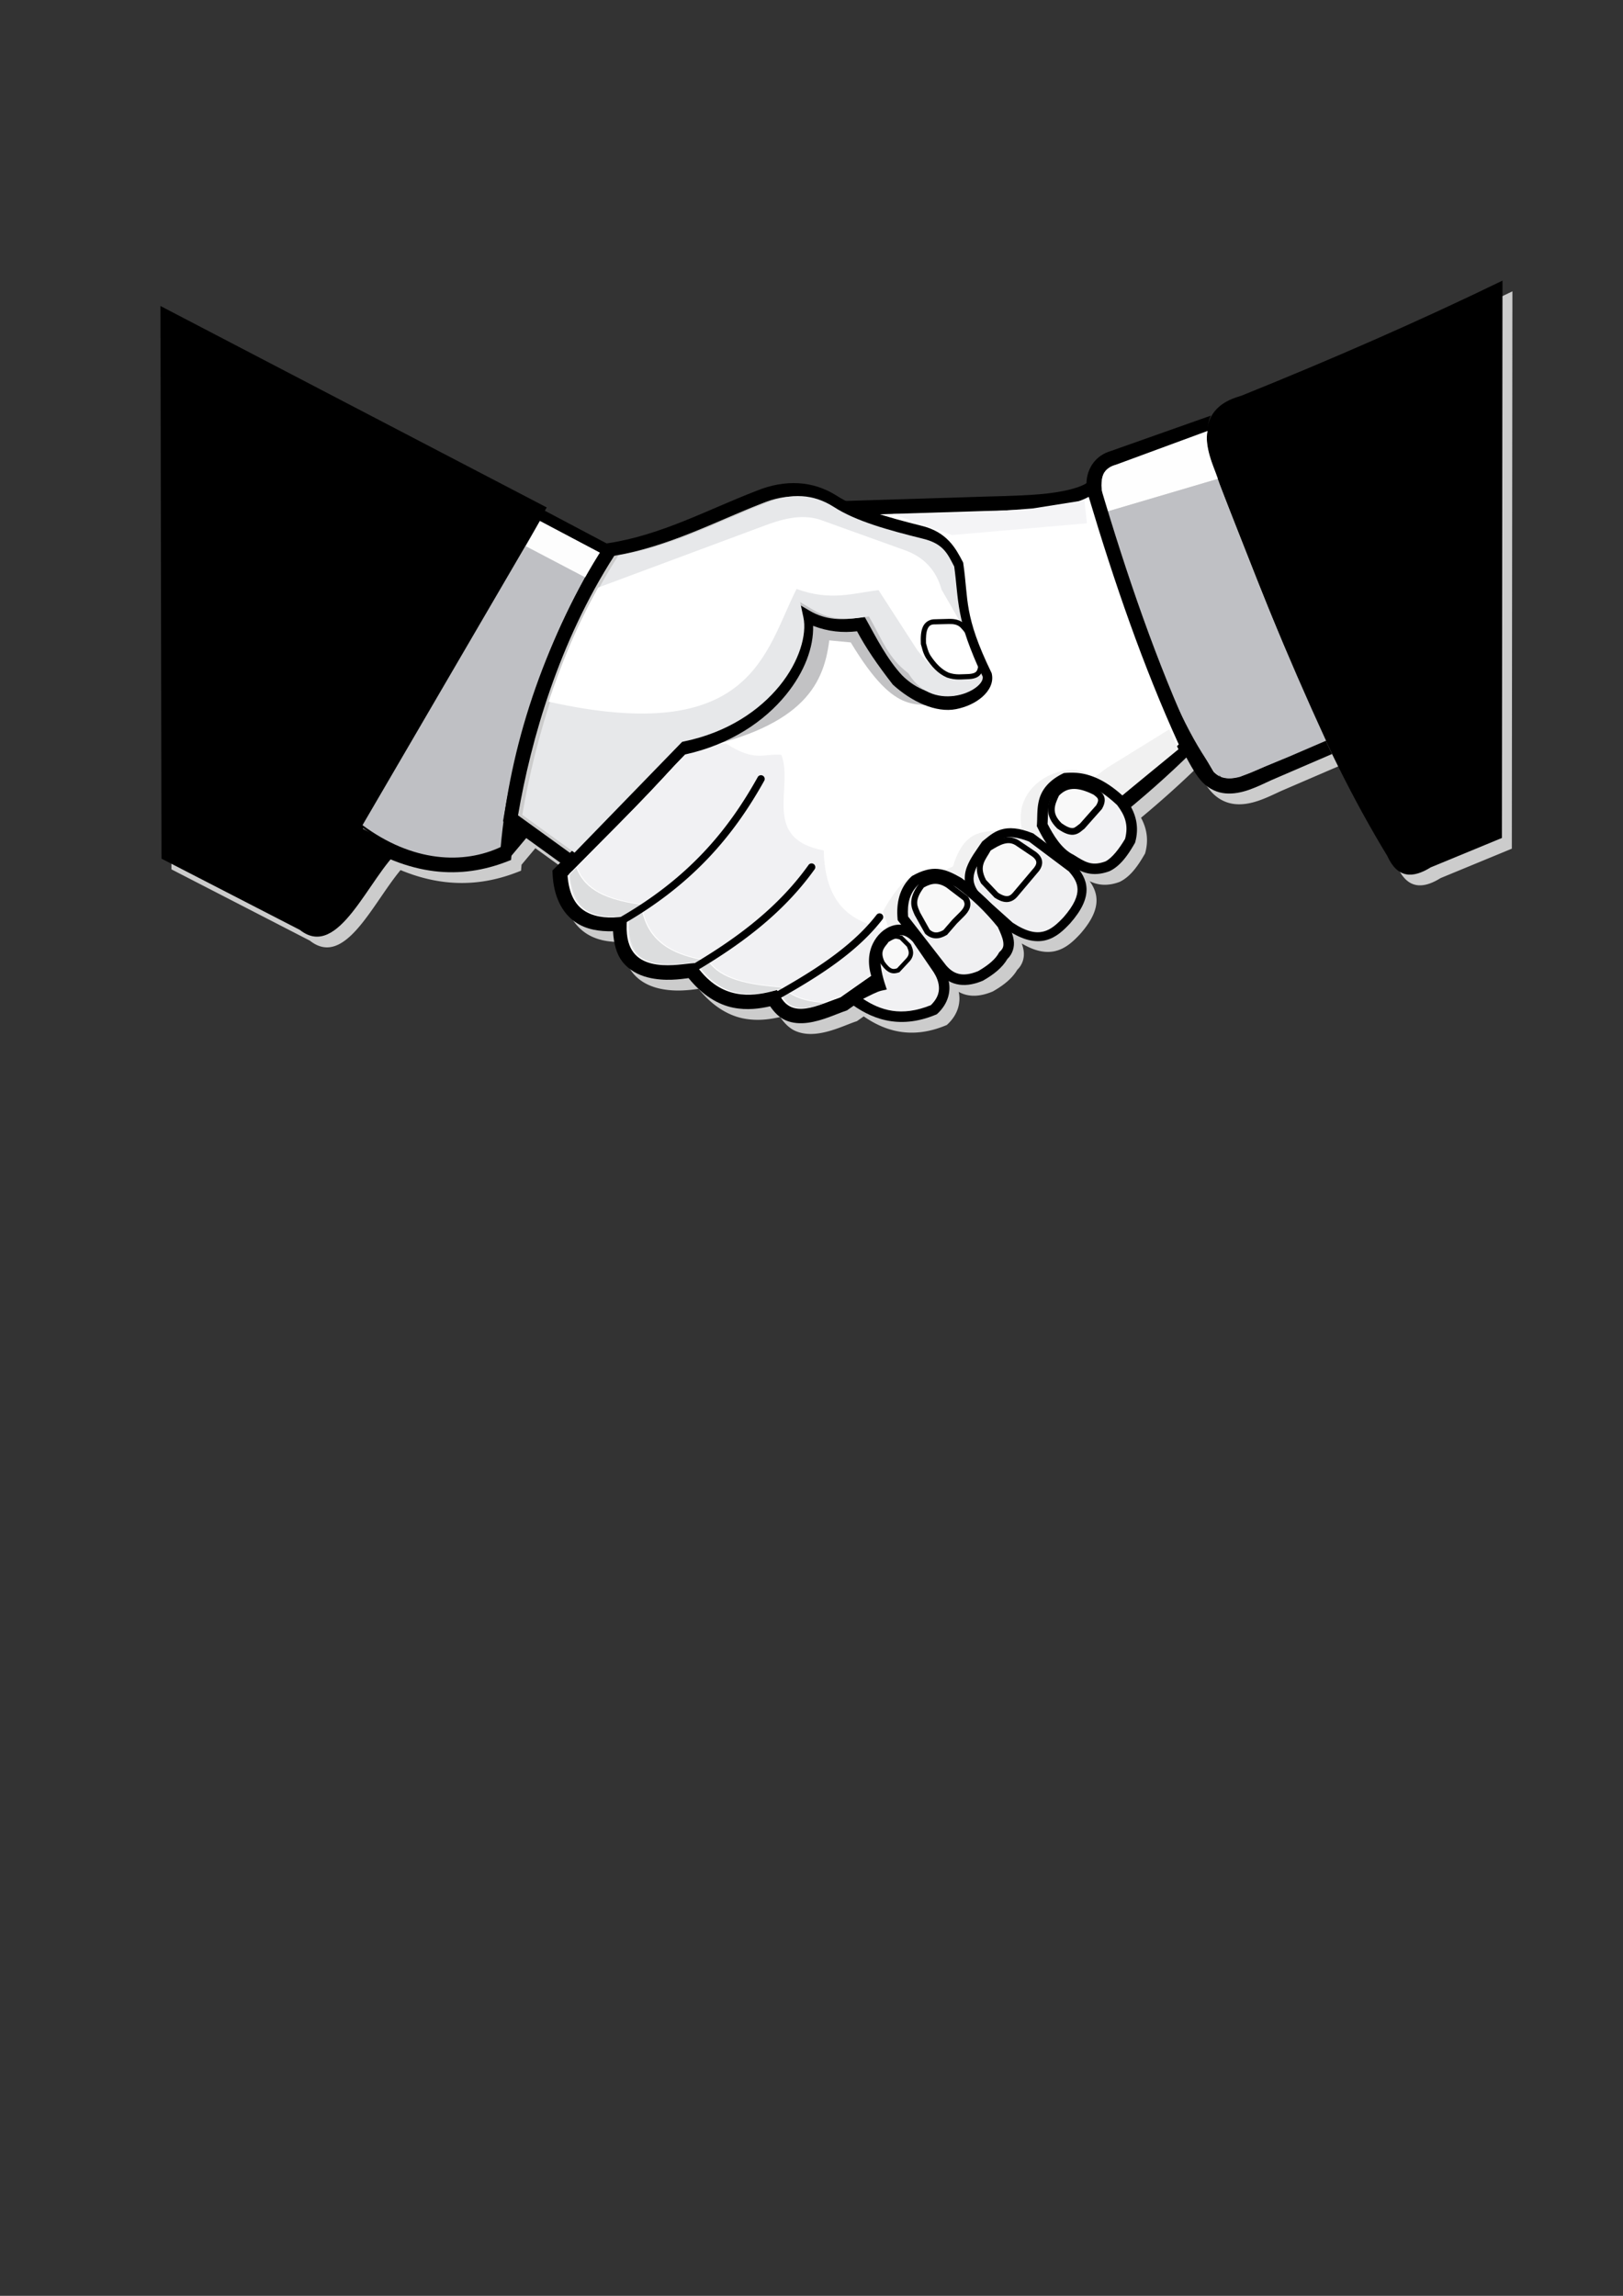 <?xml version="1.0" encoding="UTF-8"?>
<svg width="210mm" height="297mm" version="1.1" viewBox="0 0 210 297" xmlns="http://www.w3.org/2000/svg">
<rect x="0" y="0" width="210" height="297" fill="#333333" stroke="none"/>
<path d="m195.69 37.686c-10.801 5.248-22.119 10.186-33.81 14.9-2.594 0.708-3.8 2.038-4.244 3.562 0.068-0.361 0.166-0.697 0.326-0.994l-13.002 4.598 0.08-0.025c-1.962 0.559-2.99 2.141-3.154 3.781-0.013 0.129-0.021 0.259-0.026 0.389-1.02 0.67-3.348 1.204-6.094 1.433-2.994 0.249-6.481 0.259-9.517 0.381l-15.529 0.479c-0.409-0.21-0.792-0.425-1.137-0.65l-2e-3 -2e-3 -4e-3 -2e-3c-1.532-0.975-3.195-1.523-4.949-1.633-1.749-0.109-3.591 0.218-5.482 0.989-3e-3 1e-3 -7e-3 3e-3 -0.01 4e-3 -2e-3 8.2e-4 -4e-3 5.5e-4 -6e-3 2e-3 -6.399 2.482-12.258 5.689-19.078 6.748l-0.277 0.043-7.992-4.231 0.246-0.429-49.979-26.058 0.134 71.494 17.907 9.221c4.513 3.573 8.067-4.727 11.735-9.127 5.595 2.328 10.577 2.027 15.075 0.281l0.516-0.201 0.045-0.551c6e-3 -0.075 0.013-0.149 0.02-0.224l1.788-2.134 4.507 3.258c-0.24 0.243-0.484 0.486-0.723 0.728l-0.285 0.289 0.018 0.406c0.131 2.988 1.246 5.075 2.924 6.25 1.423 0.996 3.159 1.242 4.898 1.197 0.089 1.609 0.456 2.959 1.185 3.906 0.876 1.138 2.099 1.757 3.307 2.066 2.194 0.561 4.359 0.213 5.285 0.094 1.799 2.233 3.841 3.438 5.782 3.826 1.821 0.364 3.446 0.117 4.773-0.18 0.557 0.819 1.212 1.466 1.972 1.799 0.95 0.416 1.957 0.455 2.908 0.328 1.902-0.254 3.707-1.145 4.922-1.549l0.131-0.043 0.114-0.08c0.257-0.182 0.512-0.359 0.769-0.54 2.595 1.804 6.088 3.06 10.64 1.158l0.113-0.047 0.09-0.084c1.418-1.329 1.69-2.873 1.476-4.054-9e-3 -0.05-0.023-0.096-0.033-0.145 0.312 0.173 0.649 0.308 1.012 0.393 0.975 0.23 2.093 0.1 3.36-0.428l0.039-0.015 0.037-0.022c1.405-0.799 2.496-1.693 3.135-2.787 0.722-0.696 0.942-1.621 0.824-2.438-0.048-0.33-0.135-0.65-0.244-0.961 1.727 1.026 3.162 1.272 4.375 0.971 1.337-0.332 2.307-1.261 3.175-2.191l0.012-0.012c1.517-1.726 2.135-3.153 2.109-4.423-0.02-0.937-0.393-1.721-0.888-2.404 0.227 0.108 0.464 0.205 0.721 0.283 0.849 0.257 1.89 0.277 3.116-0.176l0.027-0.01 8e-3 -4e-3c1.468-0.69 2.478-2.25 3.274-3.633l2e-3 -2e-3 0.025-0.047 0.015-0.052a0.502 0.502 0 0 1 0-2e-3c0.491-1.777 0.157-3.279-0.54-4.562 2.473-2.059 4.86-4.182 7.151-6.403 0.732 1.344 1.364 2.47 2.13 3.241 0.86 0.866 1.909 1.312 2.948 1.399 2.058 0.171 4.007-0.824 5.853-1.682l5e-3 -3e-3 7.914-3.41c-0.118-0.257-0.24-0.509-0.36-0.765 2.286 4.759 4.749 9.407 7.514 13.954 1.324 2.925 3.311 2.897 5.613 1.47l9.211-3.802zm-38.255 20.424c0.045 0.916 0.252 1.836 0.507 2.684-0.296-0.874-0.519-1.765-0.507-2.684zm-12.977 4.053c-0.228 0.233-0.386 0.507-0.489 0.814 0.094-0.329 0.243-0.595 0.489-0.814zm14.388 1.173c0.041 0.112 0.08 0.22 0.114 0.318-0.038-0.101-0.077-0.201-0.115-0.302l-14.196 4.184c-1.3e-4 -3.6e-4 -4.2e-4 -6.7e-4 -5.3e-4 -1e-3zm-14.982 1.576c2e-3 0.016 4e-3 0.032 6e-3 0.049-4e-4 -1e-3 -6.4e-4 -3e-3 -1e-3 -4e-3 -2e-3 -0.015-3e-3 -0.03-5e-3 -0.044zm15.808 0.622c2.055 5.21 4.033 10.296 6.035 15.253-2.083-5.038-4.087-10.12-6.035-15.253zm-2.239 34.211c0.348 0.519 0.702 1.02 1.065 1.497 0.561 0.565 1.084 0.772 1.717 0.824 0.065 5e-3 0.134 4e-3 0.201 5e-3 -0.134 6e-3 -0.265 6e-3 -0.39-4e-3 -0.633-0.053-1.156-0.26-1.717-0.824-0.297-0.492-0.588-0.992-0.876-1.498zm7.027 1.014c-0.773 0.352-1.523 0.676-2.22 0.914zm-116.12 7.647c0.638 0.463 1.277 0.883 1.914 1.26l-2.018-1.078zm3.692 2.21c2.863 1.365 5.668 1.919 8.261 1.837-2.249 0.096-4.62-0.27-7.179-1.259l5.3e-4 -5.2e-4zm13.761 0.615c-3e-3 0.029-6e-3 0.058-8e-3 0.087-0.622 0.226-1.249 0.422-1.884 0.587 0.654-0.183 1.286-0.409 1.892-0.674z" fill="#ccc"/>
<g transform="translate(-10.29 -60.664)">
<path d="m204.62 169.07-9.211 3.802c-2.301 1.427-4.288 1.455-5.613-1.47-9.024-14.838-14.84-30.74-21.716-48.109-0.555-2.067-4.728-9.371 2.806-11.426 11.691-4.714 23.009-9.652 33.81-14.9z"/>
<path d="m166.97 114.43-13.002 4.598 0.08-0.025c-1.962 0.559-2.99 2.141-3.154 3.781-0.164 1.64 0.273 3.388 0.74 5.061l0.018 0.064 0.025 0.061c2.554 9.85 6.764 20.315 11.914 30.325 0.824 1.514 1.495 2.766 2.332 3.609 0.86 0.866 1.909 1.312 2.947 1.398 2.077 0.173 4.043-0.842 5.904-1.705l-0.051 0.023 7.919-3.413c-0.274-0.596-0.553-1.191-0.837-1.776l-7.832 3.372-0.025 0.012c-1.872 0.869-3.648 1.633-4.914 1.527-0.633-0.053-1.156-0.26-1.717-0.824-6.054-10.02-10.251-23.019-13.791-33.203-4e-4 -1e-3 3.9e-4 -2e-3 0-4e-3 -0.451-1.614-0.79-3.21-0.678-4.33 0.112-1.121 0.41-1.712 1.736-2.09l0.041-0.01 11.878-4.347c0.074-0.785 0.149-1.518 0.466-2.105z" color="#000000" color-rendering="auto" dominant-baseline="auto" image-rendering="auto" shape-rendering="auto" solid-color="#000000" style="font-feature-settings:normal;font-variant-alternates:normal;font-variant-caps:normal;font-variant-ligatures:normal;font-variant-numeric:normal;font-variant-position:normal;isolation:auto;mix-blend-mode:normal;shape-padding:0;text-decoration-color:#000000;text-decoration-line:none;text-decoration-style:solid;text-indent:0;text-orientation:mixed;text-transform:none;white-space:normal"/>
<path d="m153.4 126.89 14.476-4.282c-0.674-1.984-1.791-4.007-1.336-6.197l-11.866 4.371c-2.626 0.707-1.891 3.394-1.274 6.109z" fill="#fefefe"/>
<path d="m167.85 122.63-14.444 4.256c3.823 10.472 7.83 25.396 14.098 33.633 0.561 0.565 1.084 0.772 1.717 0.824 0.448 0.037 0.962-0.038 1.52-0.185l6.288-2.589 4.837-2.083c-5.097-11.097-9.692-22.339-14.016-33.858z" fill="#bfc0c4"/>
</g>
<g transform="translate(43.017 -83.695)" shape-rendering="auto">
<path d="m98.902 145.04-1.098 0.98c-0.845 0.755-3.348 1.368-6.342 1.617-2.994 0.249-6.481 0.259-9.518 0.381l-18.482 0.57-18.326 30.262c-4.527 5.425-10.643 11.345-16.389 17.172l-0.285 0.289 0.018 0.406c0.131 2.988 1.246 5.075 2.924 6.25 1.423 0.996 3.159 1.241 4.898 1.197 0.089 1.609 0.457 2.959 1.185 3.906 0.876 1.138 2.099 1.758 3.307 2.066 2.194 0.561 4.359 0.213 5.285 0.094 1.799 2.233 3.841 3.438 5.781 3.826 1.821 0.364 3.446 0.117 4.773-0.18 0.557 0.819 1.212 1.466 1.973 1.799 0.95 0.416 1.957 0.455 2.908 0.328 1.902-0.254 3.707-1.145 4.922-1.549l0.131-0.043 0.113-0.08c16.613-11.759 32.094-21.045 44.59-33.408l0.465-0.461-0.273-0.592c-4.843-10.517-8.699-21.805-12.143-33.422z" color="#000000" color-rendering="auto" dominant-baseline="auto" image-rendering="auto" solid-color="#000000" style="font-feature-settings:normal;font-variant-alternates:normal;font-variant-caps:normal;font-variant-ligatures:normal;font-variant-numeric:normal;font-variant-position:normal;isolation:auto;mix-blend-mode:normal;shape-padding:0;text-decoration-color:#000000;text-decoration-line:none;text-decoration-style:solid;text-indent:0;text-orientation:mixed;text-transform:none;white-space:normal"/>
<path d="m97.853 147.97c3.313 11.082 7.029 21.881 11.65 32.027-12.176 11.91-27.339 21.099-43.775 32.725-1.404 0.478-3.037 1.24-4.459 1.43-0.73 0.097-1.371 0.05-1.914-0.188-0.543-0.238-1.039-0.662-1.49-1.535l-0.34-0.656-0.717 0.182c-1.283 0.325-2.91 0.604-4.582 0.27-1.672-0.334-3.42-1.244-5.074-3.518l-0.311-0.428-0.529 0.049c-1.013 0.093-3.198 0.475-5.057 0-0.929-0.238-1.721-0.658-2.289-1.397-0.568-0.738-0.961-1.846-0.896-3.633l0.039-1.066-1.062 0.104c-1.763 0.174-3.401-0.08-4.572-0.9-1.105-0.774-1.87-2.141-2.055-4.453 5.638-5.707 11.644-11.53 16.184-16.977l0.045-0.055 17.885-29.533 17.484-0.537h4e-3c2.982-0.12 6.488-0.13 9.596-0.389 2.52-0.21 4.612-0.65 6.236-1.522z" color="#000000" color-rendering="auto" dominant-baseline="auto" fill="#fff" image-rendering="auto" solid-color="#000000" style="font-feature-settings:normal;font-variant-alternates:normal;font-variant-caps:normal;font-variant-ligatures:normal;font-variant-numeric:normal;font-variant-position:normal;isolation:auto;mix-blend-mode:normal;shape-padding:0;text-decoration-color:#000000;text-decoration-line:none;text-decoration-style:solid;text-indent:0;text-orientation:mixed;text-transform:none;white-space:normal"/>
<path d="m31.54 195.95c-0.312 0.314-0.629 0.63-0.938 0.944 0.184 2.312 0.948 3.679 2.053 4.453 1.172 0.82 2.81 1.074 4.572 0.9l1.062-0.103-0.039 1.067c-0.065 1.787 0.328 2.894 0.897 3.632 0.568 0.738 1.359 1.159 2.289 1.397 1.859 0.475 4.046 0.093 5.059 0l0.528-0.049 0.312 0.428c1.654 2.273 3.4 3.183 5.073 3.518 1.672 0.334 3.299 0.055 4.582-0.27l0.717-0.181 0.34 0.656c0.452 0.873 0.949 1.298 1.492 1.535 0.543 0.238 1.182 0.284 1.912 0.187 0.725-0.097 1.505-0.343 2.282-0.624-1.809-0.142-3.625-0.319-5.716-2.014-4.102-0.312-7.787-0.98-9.421-3.408-4.402-0.706-7.997-2.334-8.686-7.283-5.456-0.742-7.449-2.44-8.367-4.784z" color="#000000" color-rendering="auto" dominant-baseline="auto" fill="#c0c1c3" image-rendering="auto" opacity=".548" solid-color="#000000" style="font-feature-settings:normal;font-variant-alternates:normal;font-variant-caps:normal;font-variant-ligatures:normal;font-variant-numeric:normal;font-variant-position:normal;isolation:auto;mix-blend-mode:normal;shape-padding:0;text-decoration-color:#000000;text-decoration-line:none;text-decoration-style:solid;text-indent:0;text-orientation:mixed;text-transform:none;white-space:normal"/>
<path d="m46.768 179.82c-4.535 5.434-10.523 11.241-16.147 16.933 0.184 2.312 0.95 3.679 2.055 4.453-1.056-0.784-1.783-2.137-1.962-4.385 0.31-0.314 0.627-0.63 0.938-0.944 0.919 2.345 2.911 4.043 8.367 4.784 0.689 4.949 4.284 6.578 8.686 7.283 1.634 2.427 5.319 3.096 9.421 3.408 2.005 1.625 3.756 1.854 5.491 1.995 0.791-0.282 1.583-0.605 2.312-0.854 3.347-2.367 6.623-4.617 9.85-6.826l-5.86-2.232c-3.601-1.121-6.226-3.636-6.35-9.723-8.131-1.516-3.848-8.168-5.49-12.369-2.193-0.216-3.384 0.999-7.144-1.455zm-8.367 22.251-0.093 9e-3 -0.037 0.99c-0.065 1.787 0.328 2.894 0.897 3.633 0.222 0.288 0.479 0.527 0.763 0.726-0.248-0.186-0.475-0.402-0.672-0.659-0.568-0.738-0.961-1.846-0.897-3.632zm8.733 6.047-0.039 4e-3 0.259 0.357c0.736 1.011 1.49 1.752 2.248 2.293-0.727-0.535-1.449-1.255-2.155-2.225zm10.684 3.494-0.05 0.012 0.299 0.576c0.34 0.658 0.706 1.06 1.097 1.321-0.357-0.261-0.693-0.648-1.007-1.253z" color="#000000" color-rendering="auto" dominant-baseline="auto" fill="#f1f1f3" image-rendering="auto" solid-color="#000000" style="font-feature-settings:normal;font-variant-alternates:normal;font-variant-caps:normal;font-variant-ligatures:normal;font-variant-numeric:normal;font-variant-position:normal;isolation:auto;mix-blend-mode:normal;shape-padding:0;text-decoration-color:#000000;text-decoration-line:none;text-decoration-style:solid;text-indent:0;text-orientation:mixed;text-transform:none;white-space:normal"/>
<path d="m55.443 183.98a0.483 0.483 0 0 0-0.422 0.254c-3.775 6.773-8.911 13.138-18.338 18.43a0.483 0.483 0 1 0 0.473 0.842c9.585-5.38 14.875-11.927 18.707-18.801a0.483 0.483 0 0 0-0.42-0.725z" color="#000000" color-rendering="auto" dominant-baseline="auto" image-rendering="auto" solid-color="#000000" style="font-feature-settings:normal;font-variant-alternates:normal;font-variant-caps:normal;font-variant-ligatures:normal;font-variant-numeric:normal;font-variant-position:normal;isolation:auto;mix-blend-mode:normal;shape-padding:0;text-decoration-color:#000000;text-decoration-line:none;text-decoration-style:solid;text-indent:0;text-orientation:mixed;text-transform:none;white-space:normal"/>
<path d="m61.997 195.39a0.483 0.483 0 0 0-0.4 0.207c-4.192 5.864-9.919 9.94-16.125 13.52a0.483 0.483 0 1 0 0.482 0.836c6.258-3.609 12.117-7.765 16.428-13.795a0.483 0.483 0 0 0-0.385-0.768z" color="#000000" color-rendering="auto" dominant-baseline="auto" image-rendering="auto" solid-color="#000000" style="font-feature-settings:normal;font-variant-alternates:normal;font-variant-caps:normal;font-variant-ligatures:normal;font-variant-numeric:normal;font-variant-position:normal;isolation:auto;mix-blend-mode:normal;shape-padding:0;text-decoration-color:#000000;text-decoration-line:none;text-decoration-style:solid;text-indent:0;text-orientation:mixed;text-transform:none;white-space:normal"/>
<path d="m70.759 201.85a0.483 0.483 0 0 0-0.357 0.191c-3.372 4.365-8.642 7.559-14.166 10.631a0.483 0.483 0 1 0 0.469 0.844c5.544-3.082 10.932-6.317 14.461-10.885a0.483 0.483 0 0 0-0.406-0.781z" color="#000000" color-rendering="auto" dominant-baseline="auto" image-rendering="auto" solid-color="#000000" style="font-feature-settings:normal;font-variant-alternates:normal;font-variant-caps:normal;font-variant-ligatures:normal;font-variant-numeric:normal;font-variant-position:normal;isolation:auto;mix-blend-mode:normal;shape-padding:0;text-decoration-color:#000000;text-decoration-line:none;text-decoration-style:solid;text-indent:0;text-orientation:mixed;text-transform:none;white-space:normal"/>
</g>
<path d="m152.48 96.931-35.52 29.17-2.712-8.202c4.063-7.332 5.954-4.057 9.062-5.821 1.94-6.46 5.829-3.729 8.864-5.027-1.213-6.852 7.919-9.126 9.052-6.194l1.928-1.479 8.136-5.027z" fill="#f1f1f1"/>
<path d="m139.2 99.976c-0.542-0.037-1.031-0.012-1.467 0.025l-0.078 8e-3 -0.074 0.035c-1.851 0.896-2.734 2.081-3.086 3.262-0.36 1.209-0.248 2.379-0.334 3.451l-0.01 0.119 0.055 0.109c0.732 1.459 1.906 3.724 4.023 4.769a0.502 0.502 0 0 1 0.043 0.025c0.655 0.407 1.307 0.855 2.144 1.109 0.849 0.257 1.889 0.277 3.115-0.176l0.027-0.01 8e-3 -4e-3c1.468-0.69 2.478-2.25 3.273-3.633l2e-3 -2e-3 0.025-0.047 0.016-0.053a0.502 0.502 0 0 1 0-2e-3c0.643-2.33-0.128-4.189-1.281-5.699l-6e-3 -0.01-0.019-0.023-0.027-0.027-6e-3 -4e-3c-2.609-2.458-4.718-3.115-6.344-3.225z" color="#000000" color-rendering="auto" dominant-baseline="auto" image-rendering="auto" shape-rendering="auto" solid-color="#000000" style="font-feature-settings:normal;font-variant-alternates:normal;font-variant-caps:normal;font-variant-ligatures:normal;font-variant-numeric:normal;font-variant-position:normal;isolation:auto;mix-blend-mode:normal;shape-padding:0;text-decoration-color:#000000;text-decoration-line:none;text-decoration-style:solid;text-indent:0;text-orientation:mixed;text-transform:none;white-space:normal"/>
<path d="m138.03 101.38c1.603-0.132 3.399-0.144 6.514 2.764 0.99 1.307 1.508 2.536 1.031 4.375-0.731 1.241-1.691 2.501-2.555 2.926-0.971 0.349-1.609 0.327-2.205 0.146-0.607-0.184-1.198-0.572-1.898-1.004l-0.039-0.023-0.039-0.019c-1.494-0.734-2.576-2.56-3.291-3.957 0.064-1.08 0.02-2.086 0.258-2.885 0.25-0.839 0.775-1.577 2.225-2.322z" color="#000000" color-rendering="auto" dominant-baseline="auto" fill="#f2f2f4" image-rendering="auto" shape-rendering="auto" solid-color="#000000" style="font-feature-settings:normal;font-variant-alternates:normal;font-variant-caps:normal;font-variant-ligatures:normal;font-variant-numeric:normal;font-variant-position:normal;isolation:auto;mix-blend-mode:normal;shape-padding:0;text-decoration-color:#000000;text-decoration-line:none;text-decoration-style:solid;text-indent:0;text-orientation:mixed;text-transform:none;white-space:normal"/>
<path d="m139.02 101.2c-0.963-0.012-1.908 0.349-2.686 1.184l-0.045 0.049-0.027 0.06c-0.315 0.659-0.642 1.367-0.658 2.168-0.016 0.8 0.316 1.657 1.166 2.49l0.023 0.023 0.027 0.019c0.975 0.696 1.683 0.896 2.268 0.762 0.584-0.134 0.907-0.526 1.176-0.711l0.043-0.029 2.262-2.551 0.023-0.039c0.371-0.64 0.437-1.208 0.242-1.647-0.195-0.438-0.554-0.672-0.822-0.877l-0.031-0.025-0.035-0.018c-0.985-0.499-1.962-0.848-2.926-0.859z" color="#000000" color-rendering="auto" dominant-baseline="auto" image-rendering="auto" shape-rendering="auto" solid-color="#000000" style="font-feature-settings:normal;font-variant-alternates:normal;font-variant-caps:normal;font-variant-ligatures:normal;font-variant-numeric:normal;font-variant-position:normal;isolation:auto;mix-blend-mode:normal;shape-padding:0;text-decoration-color:#000000;text-decoration-line:none;text-decoration-style:solid;text-indent:0;text-orientation:mixed;text-transform:none;white-space:normal"/>
<path d="m139.01 102.06c0.745 9e-3 1.6 0.299 2.508 0.754 0.257 0.199 0.461 0.368 0.525 0.512 0.066 0.149 0.078 0.359-0.197 0.844l-2.111 2.383c-0.365 0.259-0.593 0.498-0.84 0.555-0.254 0.058-0.693-0.012-1.545-0.613-0.696-0.696-0.892-1.262-0.881-1.82 0.011-0.547 0.259-1.128 0.551-1.744 0.618-0.639 1.255-0.878 1.99-0.869z" color="#000000" color-rendering="auto" dominant-baseline="auto" fill="#f9f9f9" image-rendering="auto" shape-rendering="auto" solid-color="#000000" style="font-feature-settings:normal;font-variant-alternates:normal;font-variant-caps:normal;font-variant-ligatures:normal;font-variant-numeric:normal;font-variant-position:normal;isolation:auto;mix-blend-mode:normal;shape-padding:0;text-decoration-color:#000000;text-decoration-line:none;text-decoration-style:solid;text-indent:0;text-orientation:mixed;text-transform:none;white-space:normal"/>
<path d="m131.27 107.17c-0.677-0.067-1.256-5e-3 -1.766 0.154-1.019 0.318-1.687 0.968-2.338 1.477l-0.074 0.057-0.053 0.08c-0.692 1.041-1.518 2.078-1.951 3.268-0.433 1.19-0.378 2.583 0.648 3.951l0.035 0.047 4.57 4.102 0.035 0.023c1.971 1.311 3.577 1.64 4.914 1.309s2.307-1.262 3.176-2.191l0.012-0.012c1.517-1.726 2.136-3.154 2.109-4.424-0.026-1.27-0.702-2.26-1.451-3.096l-0.037-0.043-0.047-0.035-5.354-4.016-0.072-0.027c-0.904-0.36-1.68-0.556-2.357-0.623z" color="#000000" color-rendering="auto" dominant-baseline="auto" image-rendering="auto" shape-rendering="auto" solid-color="#000000" style="font-feature-settings:normal;font-variant-alternates:normal;font-variant-caps:normal;font-variant-ligatures:normal;font-variant-numeric:normal;font-variant-position:normal;isolation:auto;mix-blend-mode:normal;shape-padding:0;text-decoration-color:#000000;text-decoration-line:none;text-decoration-style:solid;text-indent:0;text-orientation:mixed;text-transform:none;white-space:normal"/>
<path d="m131.17 108.33c0.525 0.054 1.173 0.224 1.973 0.537l5.146 3.859c0.663 0.744 1.115 1.453 1.133 2.314 0.018 0.871-0.408 2.02-1.812 3.621-0.83 0.888-1.639 1.611-2.6 1.85-0.959 0.238-2.173 0.05-3.969-1.139l-4.387-3.932c-0.813-1.096-0.811-1.908-0.475-2.832 0.329-0.904 1.068-1.878 1.773-2.932 0.672-0.53 1.205-1.02 1.897-1.236 0.359-0.112 0.781-0.166 1.32-0.111z" color="#000000" color-rendering="auto" dominant-baseline="auto" fill="#f0f0f2" image-rendering="auto" shape-rendering="auto" solid-color="#000000" style="font-feature-settings:normal;font-variant-alternates:normal;font-variant-caps:normal;font-variant-ligatures:normal;font-variant-numeric:normal;font-variant-position:normal;isolation:auto;mix-blend-mode:normal;shape-padding:0;text-decoration-color:#000000;text-decoration-line:none;text-decoration-style:solid;text-indent:0;text-orientation:mixed;text-transform:none;white-space:normal"/>
<path d="m130.67 108.33c-0.359-0.027-0.715 0.022-1.053 0.123-0.676 0.201-1.304 0.584-1.916 0.965l-0.09 0.057-0.049 0.094c-0.286 0.558-0.751 1.11-1.008 1.85s-0.247 1.661 0.355 2.807l0.023 0.047 1.754 1.85 0.039 0.025c0.448 0.284 0.914 0.514 1.422 0.545 0.508 0.031 1.037-0.184 1.457-0.664l2e-3 -2e-3 2.814-3.332 8e-3 -8e-3c0.331-0.442 0.479-0.911 0.396-1.352-0.082-0.44-0.369-0.799-0.746-1.096l-0.012-0.01-2.314-1.559-0.01-6e-3c-0.352-0.205-0.715-0.307-1.074-0.334z" color="#000000" color-rendering="auto" dominant-baseline="auto" image-rendering="auto" shape-rendering="auto" solid-color="#000000" style="font-feature-settings:normal;font-variant-alternates:normal;font-variant-caps:normal;font-variant-ligatures:normal;font-variant-numeric:normal;font-variant-position:normal;isolation:auto;mix-blend-mode:normal;shape-padding:0;text-decoration-color:#000000;text-decoration-line:none;text-decoration-style:solid;text-indent:0;text-orientation:mixed;text-transform:none;white-space:normal"/>
<path d="m129.84 109.18c0.54-0.161 1.008-0.159 1.52 0.139 6.5e-4 3.8e-4 1e-3 -3.8e-4 2e-3 0l2.25 1.518c0.287 0.227 0.431 0.44 0.467 0.633 0.036 0.194-0.01 0.421-0.258 0.752l-2.787 3.299c-5.7e-4 6.5e-4 -1e-3 -6.5e-4 -2e-3 0-0.301 0.343-0.541 0.422-0.834 0.404-0.287-0.018-0.646-0.177-1.033-0.42l-1.584-1.674c-0.512-0.988-0.494-1.606-0.299-2.168 0.185-0.532 0.576-1.037 0.902-1.639 0.577-0.357 1.139-0.69 1.656-0.844z" color="#000000" color-rendering="auto" dominant-baseline="auto" fill="#f9f9f9" image-rendering="auto" shape-rendering="auto" solid-color="#000000" style="font-feature-settings:normal;font-variant-alternates:normal;font-variant-caps:normal;font-variant-ligatures:normal;font-variant-numeric:normal;font-variant-position:normal;isolation:auto;mix-blend-mode:normal;shape-padding:0;text-decoration-color:#000000;text-decoration-line:none;text-decoration-style:solid;text-indent:0;text-orientation:mixed;text-transform:none;white-space:normal"/>
<path d="m121.35 112.41c-1.02-0.091-2.062 0.204-3.281 0.881l-0.072 0.041-0.062 0.057c-1.598 1.496-1.968 3.478-1.801 5.451l0.018 0.201 5.227 6.721 0.01 0.012c0.623 0.729 1.408 1.311 2.383 1.541 0.975 0.23 2.093 0.1 3.359-0.428l0.039-0.016 0.037-0.021c1.405-0.799 2.496-1.693 3.135-2.787 0.722-0.696 0.942-1.621 0.824-2.438-0.121-0.835-0.492-1.605-0.834-2.338l-0.035-0.076-0.053-0.064c-1.705-2.113-3.576-3.955-5.824-5.551l-0.027-0.019-0.029-0.016c-1.073-0.614-1.992-1.06-3.012-1.15z" color="#000000" color-rendering="auto" dominant-baseline="auto" image-rendering="auto" shape-rendering="auto" solid-color="#000000" style="font-feature-settings:normal;font-variant-alternates:normal;font-variant-caps:normal;font-variant-ligatures:normal;font-variant-numeric:normal;font-variant-position:normal;isolation:auto;mix-blend-mode:normal;shape-padding:0;text-decoration-color:#000000;text-decoration-line:none;text-decoration-style:solid;text-indent:0;text-orientation:mixed;text-transform:none;white-space:normal"/>
<path d="m121.22 113.77c0.685 0.061 1.424 0.39 2.432 0.965 2.095 1.492 3.841 3.208 5.459 5.201 0.325 0.699 0.618 1.366 0.693 1.885 0.078 0.538 0.02 0.873-0.432 1.289l-0.084 0.076-0.055 0.102c-0.42 0.781-1.359 1.589-2.678 2.346-1.054 0.431-1.853 0.502-2.482 0.354-0.64-0.151-1.163-0.522-1.656-1.1l-4.922-6.328c-0.112-1.632 0.169-2.983 1.316-4.1 1.021-0.552 1.741-0.749 2.408-0.689z" color="#000000" color-rendering="auto" dominant-baseline="auto" fill="#f0f0f2" image-rendering="auto" shape-rendering="auto" solid-color="#000000" style="font-feature-settings:normal;font-variant-alternates:normal;font-variant-caps:normal;font-variant-ligatures:normal;font-variant-numeric:normal;font-variant-position:normal;isolation:auto;mix-blend-mode:normal;shape-padding:0;text-decoration-color:#000000;text-decoration-line:none;text-decoration-style:solid;text-indent:0;text-orientation:mixed;text-transform:none;white-space:normal"/>
<path d="m120.98 113.6c-0.637 8e-3 -1.287 0.203-1.924 0.58l-0.062 0.037-0.045 0.059c-0.809 1.052-1.067 1.894-1.045 2.578 0.022 0.684 0.31 1.176 0.43 1.486l0.01 0.025 1.353 2.418 0.045 0.041c0.404 0.367 0.875 0.56 1.352 0.566 0.476 7e-3 0.942-0.16 1.393-0.428l0.055-0.031 1.238-1.43 6e-3 -6e-3 0.012-0.014 0.916-0.916c0.344-0.339 0.635-0.703 0.771-1.137 0.137-0.434 0.082-0.938-0.203-1.395l-0.037-0.059-2.406-1.83-0.014-8e-3c-0.583-0.368-1.207-0.547-1.844-0.539z" color="#000000" color-rendering="auto" dominant-baseline="auto" image-rendering="auto" shape-rendering="auto" solid-color="#000000" style="font-feature-settings:normal;font-variant-alternates:normal;font-variant-caps:normal;font-variant-ligatures:normal;font-variant-numeric:normal;font-variant-position:normal;isolation:auto;mix-blend-mode:normal;shape-padding:0;text-decoration-color:#000000;text-decoration-line:none;text-decoration-style:solid;text-indent:0;text-orientation:mixed;text-transform:none;white-space:normal"/>
<path d="m120.99 114.34c0.485-7e-3 0.953 0.144 1.43 0.445 6e-4 3.8e-4 1e-3 -3.7e-4 2e-3 0l2.223 1.691c0.164 0.279 0.191 0.487 0.117 0.723-0.078 0.247-0.282 0.531-0.58 0.824l-0.947 0.947-0.01 0.012-1.158 1.336c-0.354 0.204-0.676 0.312-0.955 0.309-0.28-4e-3 -0.537-0.112-0.818-0.357l-1.244-2.221c-0.156-0.401-0.36-0.746-0.375-1.221-0.015-0.465 0.18-1.11 0.857-2.018 0.516-0.293 0.998-0.464 1.459-0.471z" color="#000000" color-rendering="auto" dominant-baseline="auto" fill="#f9f9f9" image-rendering="auto" shape-rendering="auto" solid-color="#000000" style="font-feature-settings:normal;font-variant-alternates:normal;font-variant-caps:normal;font-variant-ligatures:normal;font-variant-numeric:normal;font-variant-position:normal;isolation:auto;mix-blend-mode:normal;shape-padding:0;text-decoration-color:#000000;text-decoration-line:none;text-decoration-style:solid;text-indent:0;text-orientation:mixed;text-transform:none;white-space:normal"/>
<path d="m113.77 128.18 1.385 1-0.473-1.43z" fill="#f00"/>
<path d="m115.5 119.75c-1.142 0.349-2.04 1.251-2.559 2.316-0.844 1.734-0.511 3.634 0.109 5.061-1.006 0.345-2.045 0.809-3.113 1.377l-0.938 0.498 0.842 0.646c2.65 2.031 6.336 3.668 11.262 1.609l0.113-0.047 0.09-0.084c1.418-1.329 1.69-2.873 1.477-4.055-0.213-1.182-0.844-2.057-1.027-2.32l-2.611-3.818-0.033-0.037c-1.093-1.177-2.469-1.496-3.611-1.147z"/>
<path d="m116.96 121.03c0.358 0.106 0.734 0.353 1.135 0.779l2.545 3.719 2e-3 2e-3c0.19 0.272 0.653 0.951 0.803 1.783 0.145 0.806 0.021 1.711-1.002 2.721-3.832 1.551-6.52 0.671-8.768-0.814 0.846-0.423 1.742-0.906 2.361-1.059l0.705-0.153c-0.833-2.382-1.758-5.994 1.162-6.955 0.342-0.105 0.692-0.132 1.057-0.023z" fill="#f1f1f3"/>
<path d="m116 120.89c-0.284-8e-3 -0.695 0.088-1.353 0.496l-0.059 0.035-0.035 0.06c-0.128 0.215-0.505 0.551-0.744 1.062-0.239 0.511-0.298 1.217 0.137 2.115l0.01 0.019 0.014 0.018c0.468 0.672 0.873 1.017 1.279 1.154 0.407 0.137 0.772 0.038 1.057-0.053l0.07-0.023 1.379-1.482 6e-3 -8e-3c0.302-0.372 0.409-0.764 0.387-1.121-0.022-0.357-0.155-0.67-0.281-0.957l-0.021-0.049-1.143-1.143-0.113-2e-3c-0.148-4e-3 -0.304-0.115-0.588-0.123z" color="#000000" color-rendering="auto" dominant-baseline="auto" image-rendering="auto" shape-rendering="auto" solid-color="#000000" style="font-feature-settings:normal;font-variant-alternates:normal;font-variant-caps:normal;font-variant-ligatures:normal;font-variant-numeric:normal;font-variant-position:normal;isolation:auto;mix-blend-mode:normal;shape-padding:0;text-decoration-color:#000000;text-decoration-line:none;text-decoration-style:solid;text-indent:0;text-orientation:mixed;text-transform:none;white-space:normal"/>
<path d="m115.97 121.43c0.13 0.016 0.276 0.074 0.451 0.111l0.932 0.932c0.114 0.262 0.211 0.506 0.225 0.727 0.015 0.23-0.037 0.448-0.26 0.725l-1.246 1.34c-0.238 0.073-0.428 0.127-0.648 0.053-0.234-0.079-0.56-0.33-0.977-0.92-0.366-0.77-0.308-1.237-0.133-1.613 0.164-0.35 0.451-0.615 0.662-0.934 0.566-0.345 0.828-0.44 0.994-0.42z" color="#000000" color-rendering="auto" dominant-baseline="auto" fill="#f9f9f9" image-rendering="auto" shape-rendering="auto" solid-color="#000000" style="font-feature-settings:normal;font-variant-alternates:normal;font-variant-caps:normal;font-variant-ligatures:normal;font-variant-numeric:normal;font-variant-position:normal;isolation:auto;mix-blend-mode:normal;shape-padding:0;text-decoration-color:#000000;text-decoration-line:none;text-decoration-style:solid;text-indent:0;text-orientation:mixed;text-transform:none;white-space:normal"/>
<path d="m140.64 67.694-17.462 1.521-7.673-2.712c5.865 0.022 11.906-0.22 18.124-0.728l6.681-1.058z" fill="#f4f4f6"/>
<path d="m88.249 97.262c15.39-2.869 18.301-8.413 19.05-14.42l2.778 0.265c6.176 10.238 8.596 7.333 12.171 8.467l-8.202-17.33-16.272 4.366z" fill="#c2c2c4"/>
<path d="m69.297 65.436-0.826 1.56 8.854 4.686c-7.301 12.262-11.649 25.011-12.822 38.25-5.287 1.922-10.989 1.773-18.184-3.061l-0.984 1.465c7.766 5.218 14.431 5.385 20.277 3.115l0.516-0.201 0.045-0.551c1.09-13.466 5.512-26.419 13.104-38.922l0.486-0.801z" color="#000000" color-rendering="auto" dominant-baseline="auto" image-rendering="auto" shape-rendering="auto" solid-color="#000000" style="font-feature-settings:normal;font-variant-alternates:normal;font-variant-caps:normal;font-variant-ligatures:normal;font-variant-numeric:normal;font-variant-position:normal;isolation:auto;mix-blend-mode:normal;shape-padding:0;text-decoration-color:#000000;text-decoration-line:none;text-decoration-style:solid;text-indent:0;text-orientation:mixed;text-transform:none;white-space:normal"/>
<path d="m20.895 111.08 17.907 9.221c5.042 3.991 8.887-6.838 13.029-10.49l-4.878-2.606 23.787-41.56-49.979-26.059z"/>
<path d="m69.814 67.225-23.084 39.557c6.605 4.946 13.292 5.201 18.179 2.883 1.173-13.239 5.522-25.988 12.822-38.25z" fill="#bfc0c4" stroke="#000" stroke-width=".265px"/>
<path d="m69.852 67.398 7.867 4.158c-0.773 1.021-1.216 1.994-1.984 3.142l-7.701-4.04z" fill="#fdfdfd"/>
<path d="m87.641 96.1c-2.414 0.447-4.645-0.022-6.945-0.142 1.426 0.698 2.797 1.409 6 1.677zm15.7-33.584c-1.749-0.109-3.591 0.218-5.482 0.988-3e-3 0.001-7e-3 0.003-0.01 0.004-2e-3 8.17e-4 -4e-3 0.001-6e-3 2e-3 -6.399 2.482-12.258 5.689-19.078 6.748l-0.389 0.061-0.215 0.33c-7.572 11.657-11.302 24.921-12.982 35.062l-0.09 0.539 0.443 0.32 8.461 6.117 14.646-15.082c5.883-1.292 10.279-4.308 13.059-7.723 2.415-2.967 3.589-6.176 3.51-8.922 1.93 0.754 3.848 0.927 5.684 0.705 1.188 2.213 2.547 4.202 4.626 6.894 2.41 2.203 5.574 3.694 8.185 3.18 1.338-0.263 2.524-0.822 3.393-1.582 0.868-0.76 1.48-1.82 1.238-2.959l-0.021-0.105-0.047-0.098c-3.584-7.384-2.936-9.361-3.623-14.07l-0.021-0.152-0.072-0.135c-0.886-1.671-1.998-3.838-5.369-4.633l-6e-3 -2e-3c-4.354-1.084-8.447-2.272-10.877-3.852l-2e-3 -2e-3 -4e-3 -2e-3c-1.532-0.975-3.195-1.523-4.949-1.633zm-0.121 1.73c1.456 0.089 2.816 0.559 4.123 1.391 2.833 1.838 7.024 2.99 11.41 4.082h6e-3l6e-3 2e-3c2.758 0.646 3.275 1.953 4.152 3.627 0.607 4.323 0.168 6.926 3.682 14.232 0.059 0.308-0.094 0.75-0.666 1.25-0.579 0.506-1.515 0.97-2.572 1.178-3.272-0.074-5.215-1.233-6.634-2.639-1.938-2.078-3.371-4.909-4.549-7.033l-0.299-0.531-0.602 0.09c-2.303 0.342-4.405 0.368-6.557-0.908l-1.734-1.029 0.42 1.971c0.467 2.193-0.5 5.674-3.076 8.84-2.576 3.166-6.697 6.03-12.348 7.199l-0.266 0.057-13.926 14.34-6.762-4.887c1.676-9.821 5.309-22.465 12.449-33.576 7.002-1.185 12.892-4.377 19.02-6.752l6e-3 -2e-3 8e-3 -0.004c1.698-0.694 3.252-0.986 4.709-0.896z"/>
<path d="m103.77 64.19c1.456 0.089 2.816 0.559 4.123 1.391 2.833 1.838 7.024 2.99 11.41 4.082h6e-3l6e-3 2e-3c2.758 0.646 3.275 1.953 4.152 3.627 0.607 4.323 0.168 6.926 3.682 14.232 0.059 0.308-0.094 0.75-0.666 1.25-0.579 0.506-1.515 0.97-2.572 1.178-2.115 0.416-4.614-0.07-6.295-2.721l-0.082-0.129-0.123-0.096c-2.449-1.901-3.287-4.236-4.684-6.727l-0.299-0.531-0.602 0.09c-2.303 0.342-4.405 0.368-6.557-0.908l-1.734-1.029 0.42 1.971c0.467 2.193-0.5 5.674-3.076 8.84-2.576 3.166-6.697 6.03-12.348 7.199l-0.266 0.057-13.926 14.34-6.762-4.887c1.676-9.821 5.309-22.465 12.449-33.576 7.002-1.185 12.892-4.377 19.02-6.752l6e-3 -2e-3 8e-3 -4e-3c1.698-0.694 3.252-0.986 4.709-0.896z" fill="#e7e8ea"/>
<path d="m126.8 87.108c-2.244 0.797-4.412 1.777-8.113-3.011l-5.011-7.751c-3.285 0.378-6.159 1.462-10.609-0.157-4.092 8.066-5.663 20.474-32.087 14.589 1.594-4.71 3.411-9.366 6.415-14.767l21.181-7.884c2.472-0.945 4.944-1.669 7.417-0.935l10.958 3.942c2.583 0.885 4.184 2.622 4.878 5.145l2.272 3.942z" fill="#fff"/>
<path d="m122.78 80.062-1.729 0.047c-0.792-0.028-1.376 0.382-1.643 0.984s-0.299 1.36-0.259 2.197l2e-3 0.047 0.013 0.043c0.167 0.499 0.192 0.943 0.623 1.711l0.012 0.02c0.717 1.097 1.573 2.047 2.717 2.533l0.012 0.006 0.012 0.004c1.138 0.386 1.985 0.217 2.802 0.207h8e-3l8e-3 -0.002c0.468-0.027 0.818-0.114 1.09-0.261 0.272-0.148 0.452-0.362 0.561-0.574 0.025-0.05 0.041-0.095 0.061-0.143l-0.409-0.885c-0.12 0.286-0.155 0.553-0.243 0.725-0.063 0.123-0.133 0.211-0.287 0.295-0.153 0.083-0.405 0.155-0.801 0.179-0.888 0.012-1.584 0.158-2.562-0.17-0.955-0.41-1.726-1.236-2.402-2.268-0.364-0.653-0.375-0.99-0.549-1.533-0.033-0.776 0.018-1.45 0.201-1.861 0.186-0.42 0.421-0.611 1.012-0.59h0.01l1.757-0.047c0.614-0.015 1.007 0.1 1.28 0.277 0.273 0.177 0.965 1.005 1.1 1.327l-0.393-1.403c-0.168-0.4 0.063-0.215-0.346-0.48-0.408-0.265-0.95-0.402-1.656-0.385z" color="#000000" color-rendering="auto" dominant-baseline="auto" image-rendering="auto" shape-rendering="auto" solid-color="#000000" style="font-feature-settings:normal;font-variant-alternates:normal;font-variant-caps:normal;font-variant-ligatures:normal;font-variant-numeric:normal;font-variant-position:normal;isolation:auto;mix-blend-mode:normal;shape-padding:0;text-decoration-color:#000000;text-decoration-line:none;text-decoration-style:solid;text-indent:0;text-orientation:mixed;text-transform:none;white-space:normal"/>
<path d="m65.997 110.71 2.071-2.472-1.871-1.47z" stroke="#000" stroke-width=".265px"/>
</svg>

